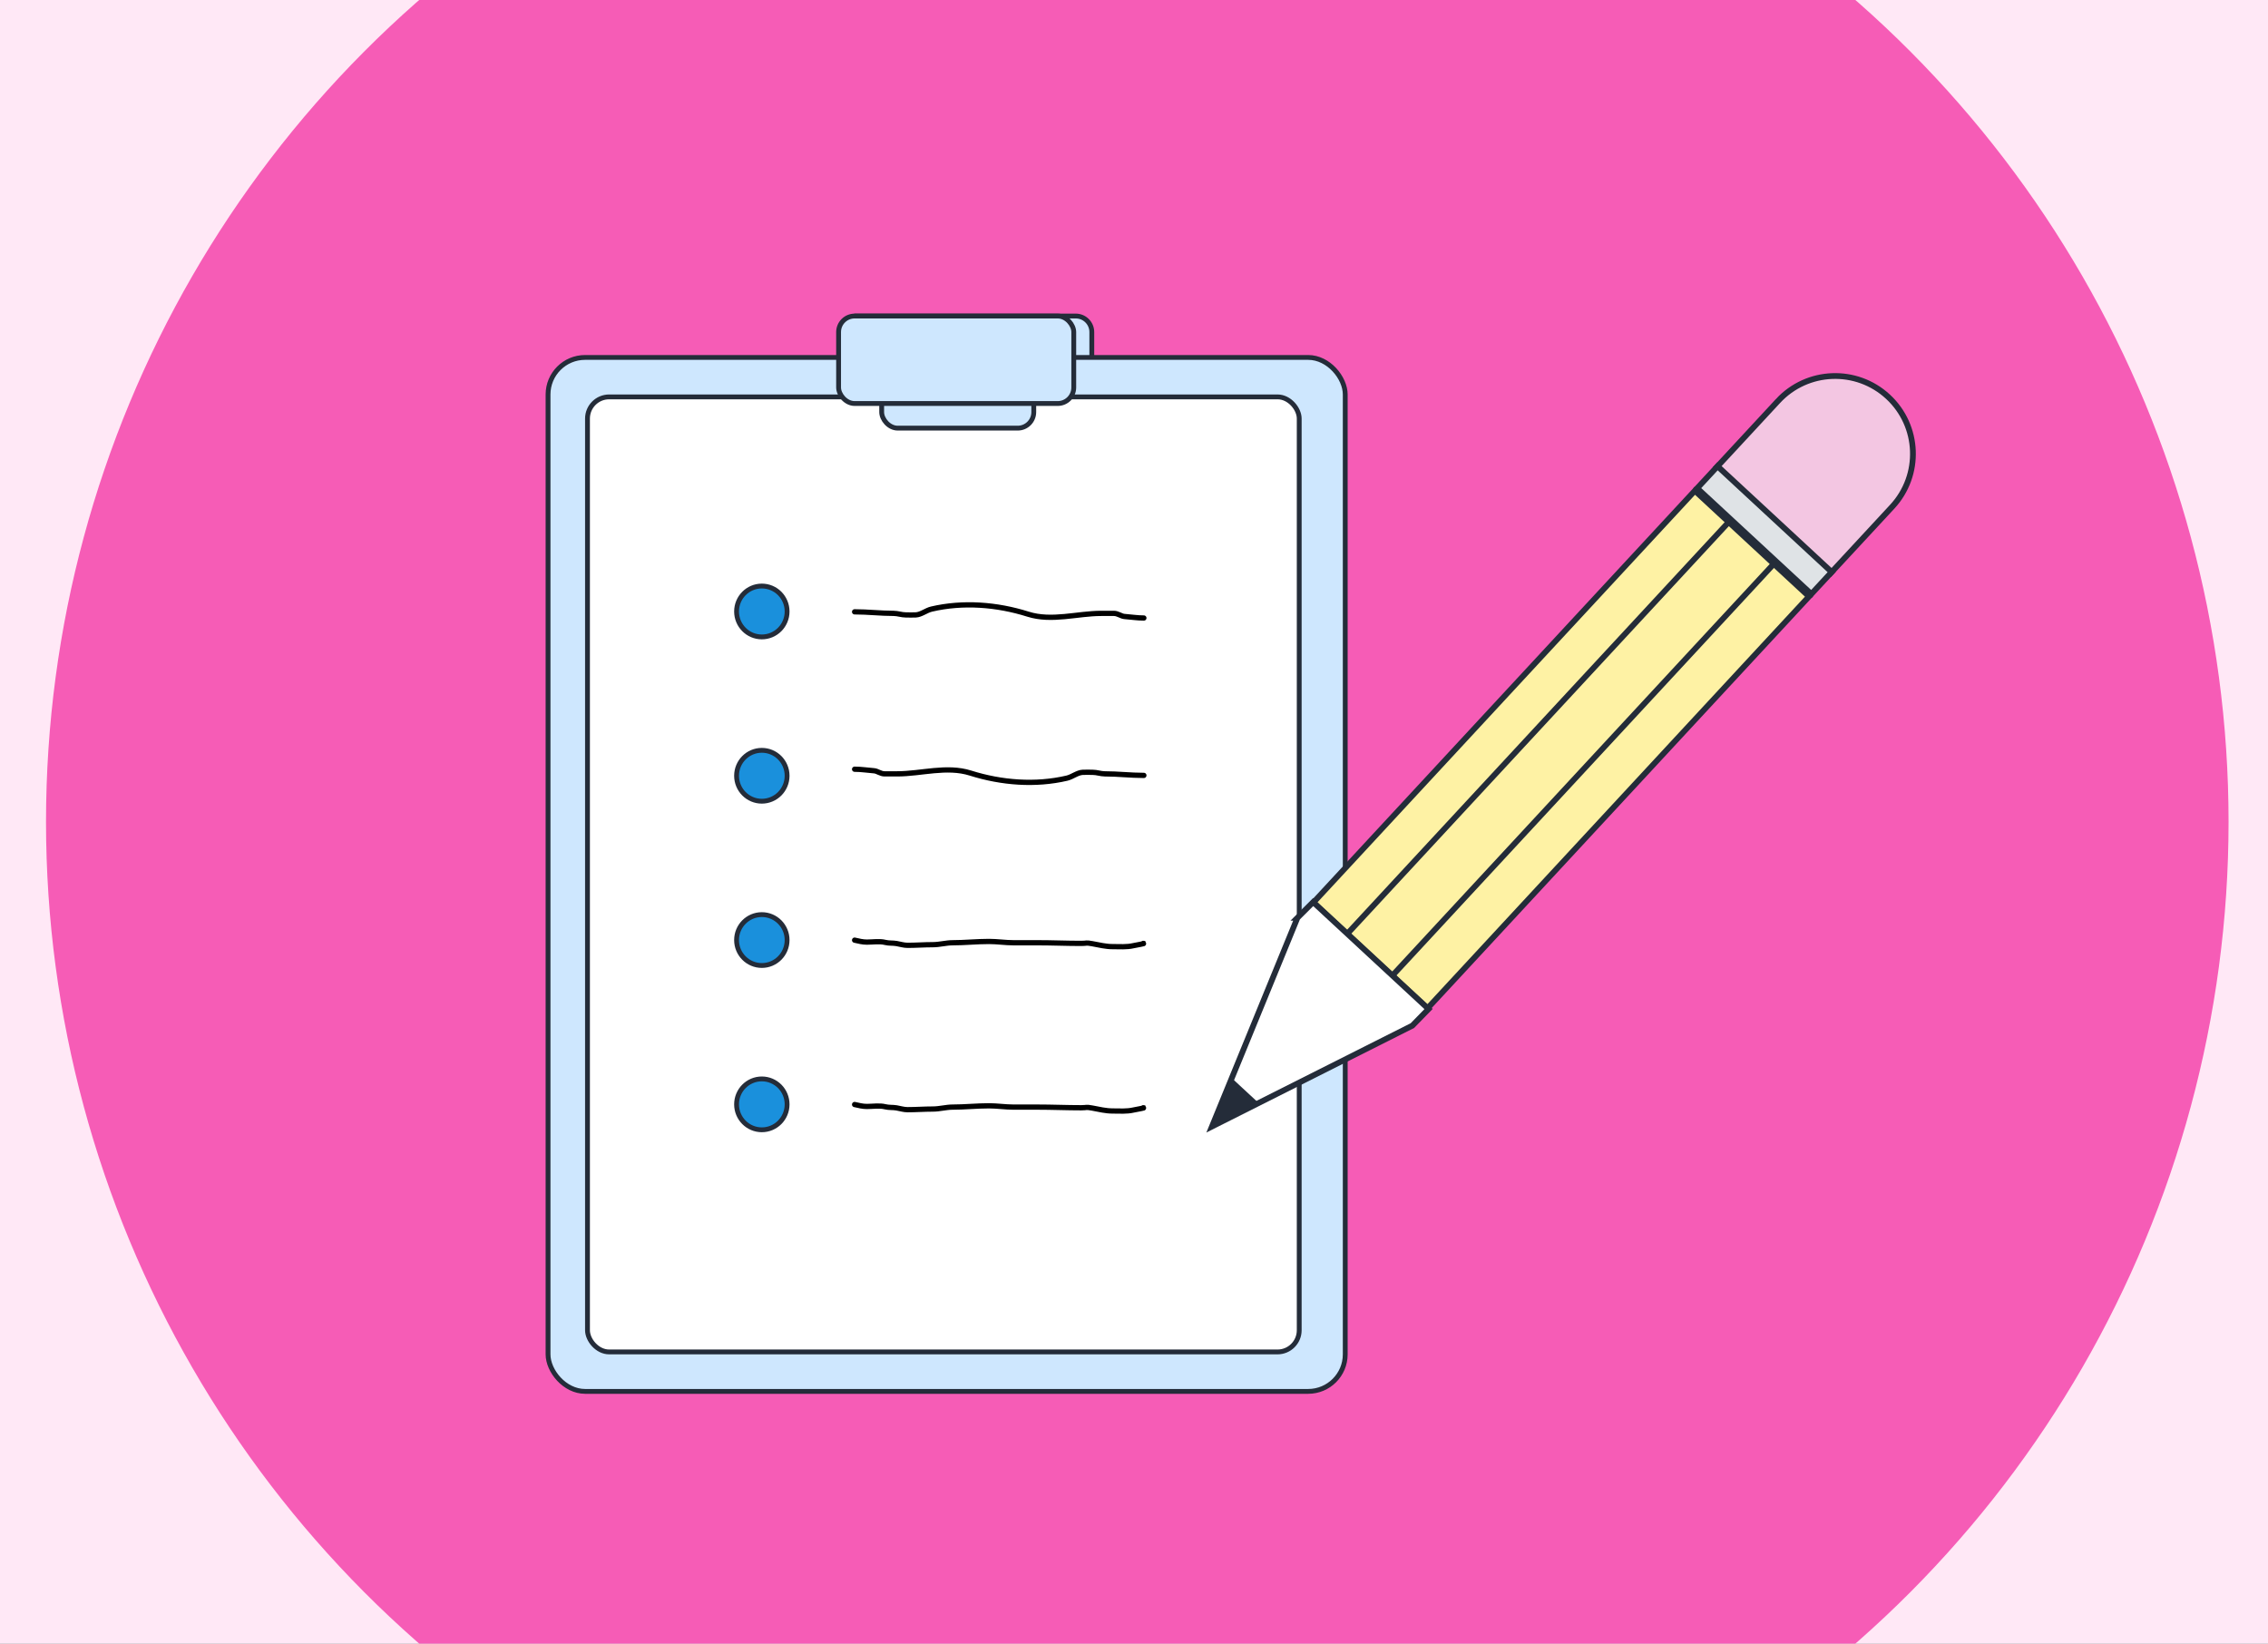 <svg width="345" height="250" fill="none" xmlns="http://www.w3.org/2000/svg"><rect width="100%" height="100%" fill="#808080" stroke="none"/><g clip-path="url(#a)"><path fill="#FFE8F6" d="M0 0h345v250H0z"/><circle cx="173" cy="125" r="166" fill="#F65CB6"/><path d="M130.309 48.069h33.332c1.348 0 2.441 1.093 2.441 2.441v8.526h-35.773V48.069Z" fill="#CEE7FE" stroke="#242C39" stroke-width=".735"/><rect x="83.367" y="54.367" width="121.265" height="157.265" rx="5.633" fill="#CEE7FE" stroke="#242C39" stroke-width=".735"/><rect x="89.367" y="60.367" width="108.265" height="145.265" rx="3.299" fill="#fff" stroke="#242C39" stroke-width=".735"/><path d="M119.731 93.007c0 2.139-1.723 3.87-3.844 3.87-2.121 0-3.844-1.73-3.844-3.87 0-2.139 1.723-3.87 3.844-3.87 2.121 0 3.844 1.73 3.844 3.87Zm0 24.988c0 2.139-1.723 3.87-3.844 3.87-2.121 0-3.844-1.731-3.844-3.87 0-2.139 1.723-3.87 3.844-3.87 2.121 0 3.844 1.731 3.844 3.87Zm0 24.988c0 2.14-1.723 3.87-3.844 3.87-2.121 0-3.844-1.73-3.844-3.87 0-2.139 1.723-3.87 3.844-3.87 2.121 0 3.844 1.731 3.844 3.87Zm0 24.991c0 2.139-1.723 3.87-3.844 3.87-2.121 0-3.844-1.731-3.844-3.87 0-2.14 1.723-3.87 3.844-3.87 2.121 0 3.844 1.73 3.844 3.87Z" fill="#1A90DC" stroke="#242C39" stroke-width=".735"/><rect x="134.117" y="55.09" width="23.136" height="10.031" rx="2.441" fill="#CEE7FE" stroke="#242C39" stroke-width=".735"/><rect x="127.563" y="48.069" width="35.773" height="13.307" rx="2.441" fill="#CEE7FE" stroke="#242C39" stroke-width=".735"/><path fill="#FEF2A4" stroke="#242C39" stroke-width=".878" d="m257.817 74.64 17.365 16.089-58.053 62.656-17.365-16.089z"/><path fill="#FEF2A4" stroke="#242C39" stroke-width=".878" d="m262.965 79.41 6.86 6.356-58.053 62.656-6.86-6.356z"/><path d="M270.471 60.983c4.443-4.795 11.932-5.081 16.727-.638 4.796 4.443 5.081 11.932.638 16.727l-9.347 10.089-17.365-16.089 9.347-10.089Z" fill="#F3C6E2" stroke="#242C39" stroke-width=".878"/><path d="m197.366 139.592-13.008 31.751 30.488-15.344 2.462-2.525-17.556-16.265-2.386 2.383Z" fill="#fff" stroke="#242C39" stroke-width=".878"/><path d="m184 171.73 3.277-7.837 4.288 3.972L184 171.73Z" fill="#242C39"/><path fill="#DFE3E6" stroke="#242C39" stroke-width=".878" d="m261.266 70.919 17.365 16.089-3.099 3.345-17.365-16.089z"/><path d="M130 93.061c2.004 0 3.955.235 5.941.235.616 0 1.216.235 1.856.235.494 0 .992.023 1.486 0 .856-.04 1.581-.692 2.413-.886 4.8-1.123 9.961-.721 14.677.769 3.626 1.146 7.488-.117 11.139-.117h1.939c.592 0 1.096.433 1.579.469.983.073 1.947.235 2.97.235m0 23.939c-2.004 0-3.955-.235-5.941-.235-.616 0-1.216-.235-1.856-.235-.494 0-.992-.023-1.486 0-.856.04-1.581.692-2.413.887-4.8 1.123-9.961.721-14.677-.769-3.626-1.146-7.488.117-11.139.117h-1.939c-.592 0-1.096-.433-1.579-.469-.983-.073-1.947-.235-2.97-.235m0 26c.649.144 1.206.295 1.869.295.89 0 1.928-.172 2.798.049.561.142 1.159.069 1.724.169.555.097 1.101.272 1.663.272 1.285 0 2.556-.098 3.841-.098 1.044 0 2.011-.294 3.023-.294 1.809 0 3.678-.197 5.517-.197 1.254 0 2.5.197 3.743.197h3.592c2.225 0 4.474.098 6.709.098.937 0 .607-.149 1.691.049 1.049.191 2.02.442 3.084.442 1.053 0 2.131.094 3.168-.148.492-.114 1.978-.343 1.476-.343M130 168c.649.144 1.206.295 1.869.295.89 0 1.928-.172 2.798.049.561.142 1.159.069 1.724.169.555.097 1.101.272 1.663.272 1.285 0 2.556-.098 3.841-.098 1.044 0 2.011-.294 3.023-.294 1.809 0 3.678-.197 5.517-.197 1.254 0 2.5.197 3.743.197h3.592c2.225 0 4.474.098 6.709.098.937 0 .607-.149 1.691.049 1.049.191 2.02.442 3.084.442 1.053 0 2.131.094 3.168-.148.492-.114 1.978-.343 1.476-.343" stroke="#000" stroke-width=".8" stroke-linecap="round"/></g><defs><clipPath id="a"><path fill="#fff" d="M0 0h345v250H0z"/></clipPath></defs></svg>